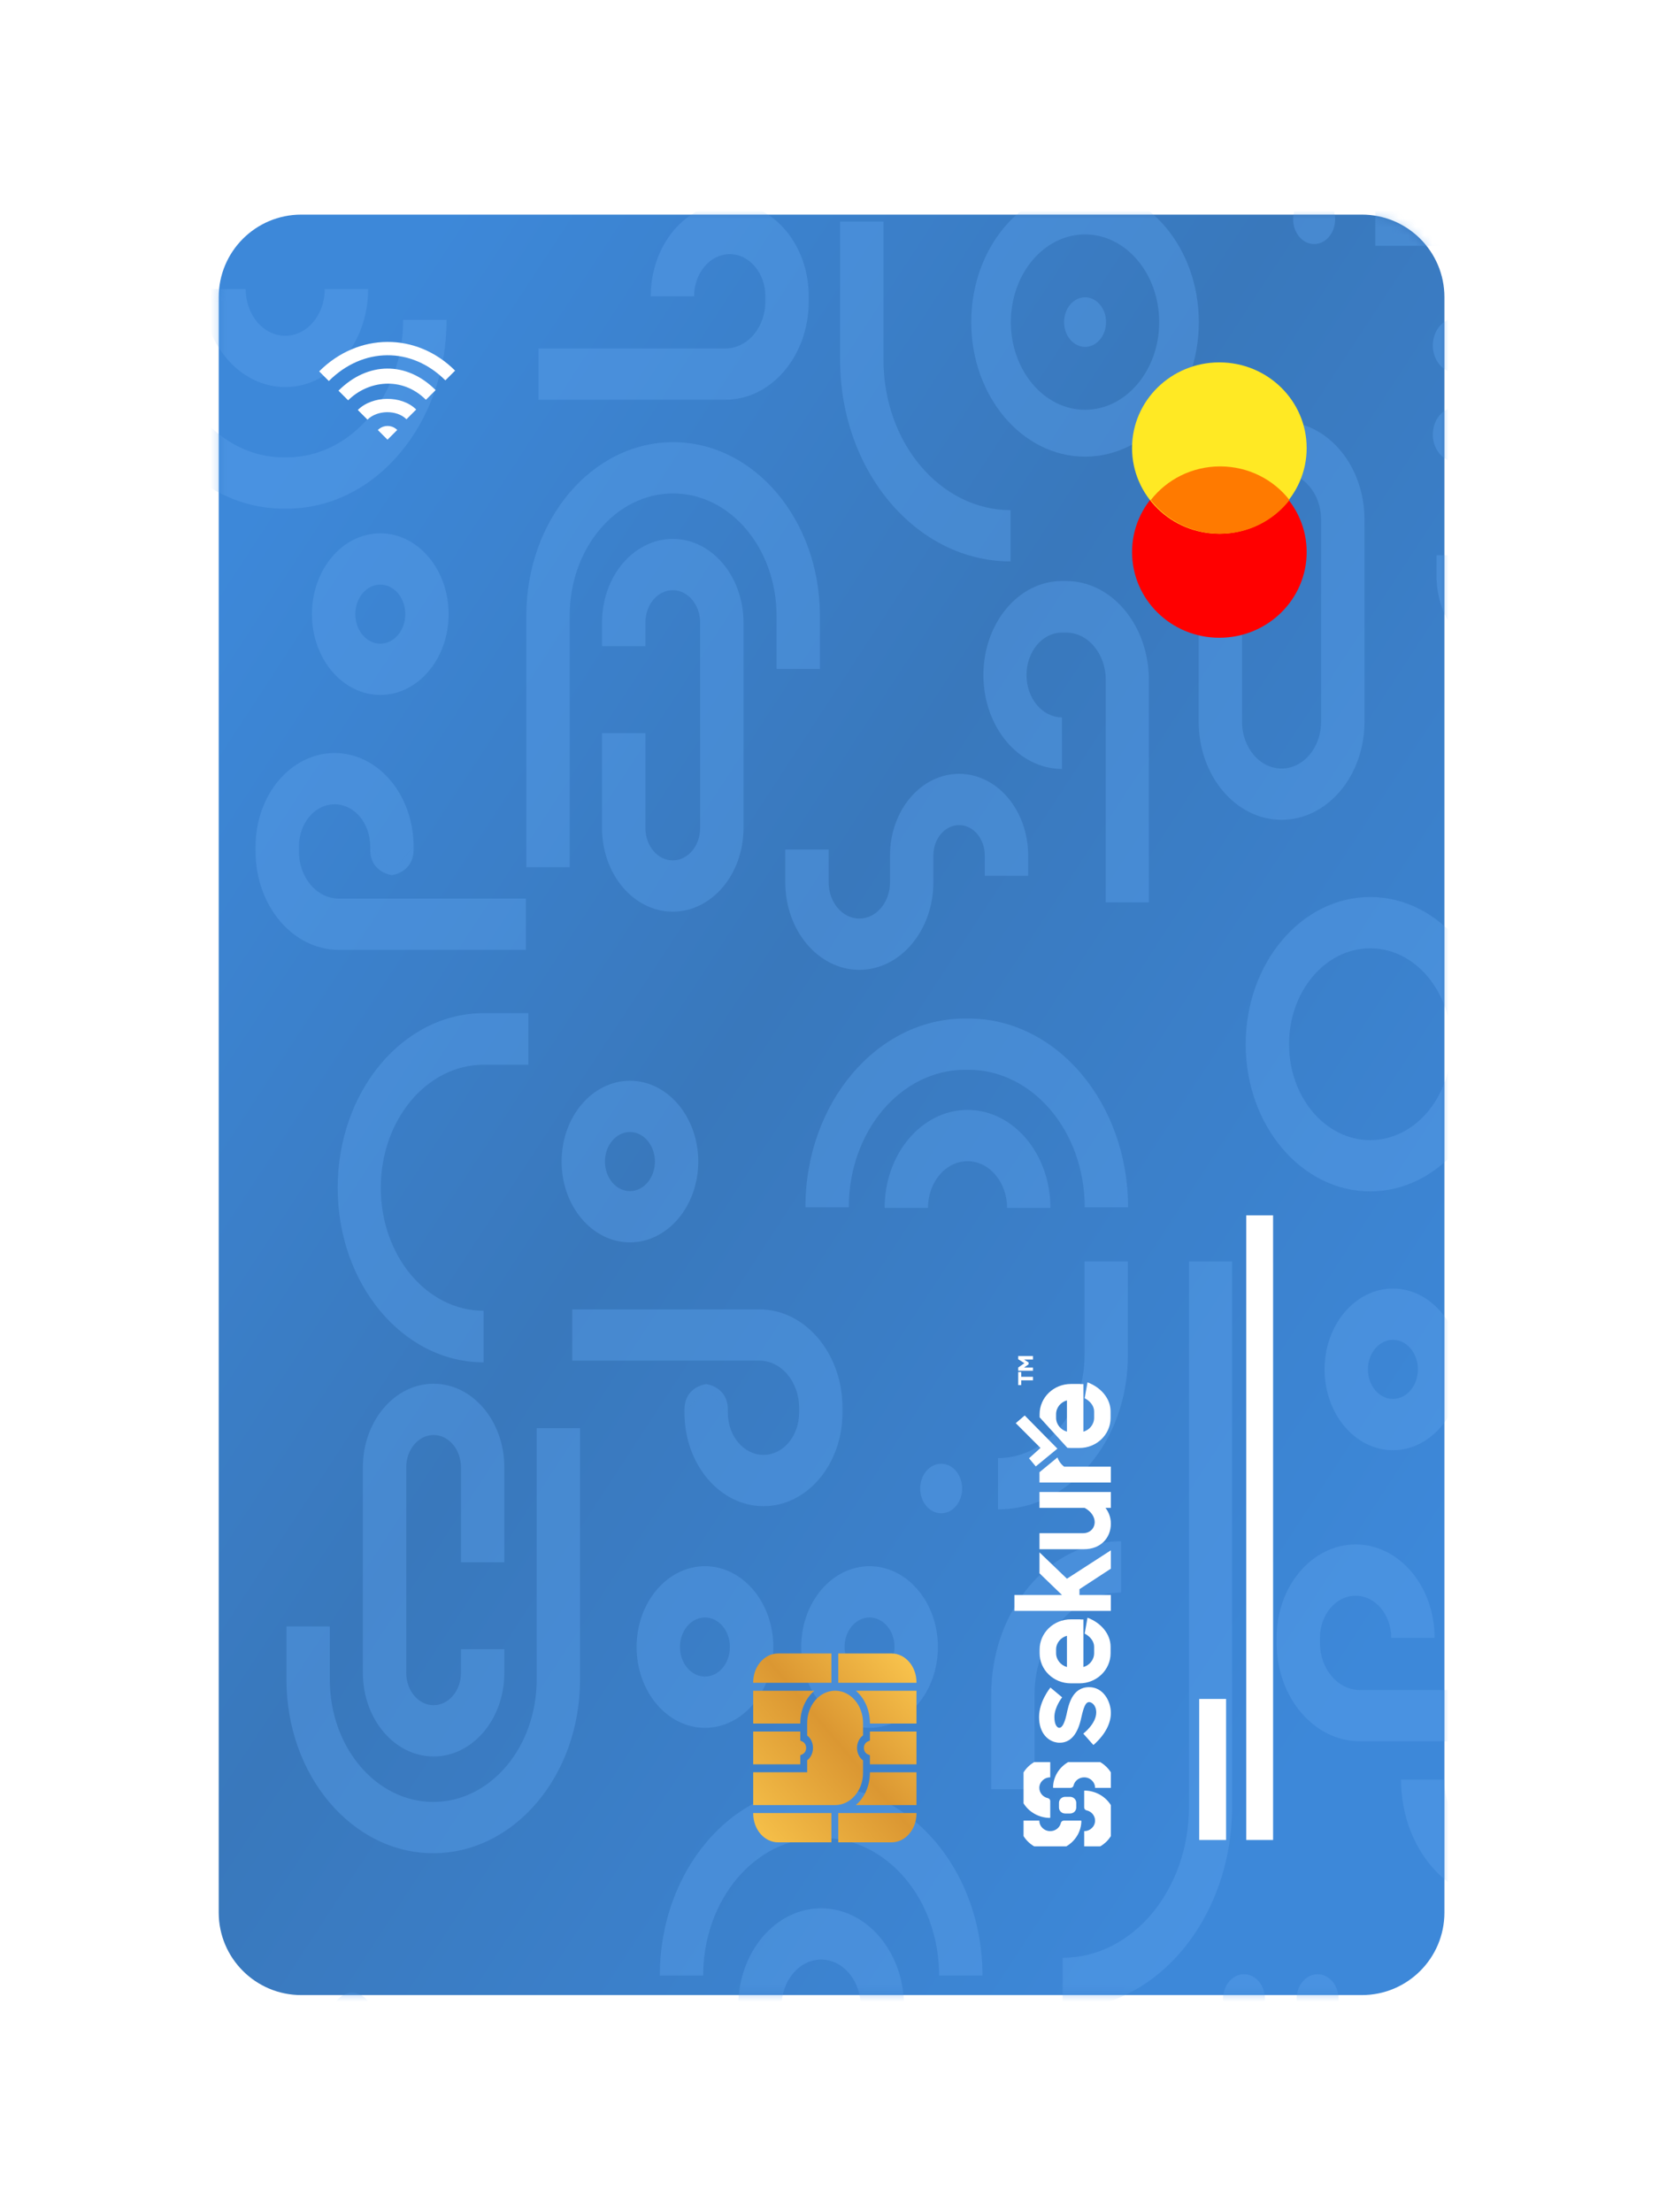 <svg width="201" height="268" viewBox="0 0 201 268" fill="none" xmlns="http://www.w3.org/2000/svg">
<g filter="url(#filter0_d_1_11771)">
<path d="M26.499 21C26.499 15.477 30.976 11 36.499 11H150.961H165.002C170.525 11 175.002 15.477 175.002 21V53.543V216.695C175.002 222.218 170.525 226.695 165.002 226.695H36.499C30.976 226.695 26.499 222.218 26.499 216.695V21Z" fill="url(#paint0_linear_1_11771)"/>
<mask id="mask0_1_11771" style="mask-type:alpha" maskUnits="userSpaceOnUse" x="26" y="11" width="150" height="216">
<path d="M26.499 21C26.499 15.477 30.976 11 36.499 11H150.961H165.002C170.525 11 175.002 15.477 175.002 21V53.543V216.695C175.002 222.218 170.525 226.695 165.002 226.695H36.499C30.976 226.695 26.499 222.218 26.499 216.695V21Z" fill="url(#paint1_linear_1_11771)"/>
</mask>
<g mask="url(#mask0_1_11771)">
<path fill-rule="evenodd" clip-rule="evenodd" d="M150.924 111.502C150.924 101.661 157.684 93.672 166.005 93.672C174.33 93.672 181.089 101.661 181.089 111.502C181.089 121.343 174.33 129.332 166.005 129.332C157.684 129.332 150.924 121.343 150.924 111.502ZM156.176 111.502C156.176 117.915 160.582 123.122 166.005 123.122C171.432 123.122 175.834 117.915 175.834 111.502C175.834 105.089 171.432 99.882 166.005 99.882C160.582 99.882 156.176 105.089 156.176 111.502Z" fill="#5EA2EB" fill-opacity="0.39"/>
<path fill-rule="evenodd" clip-rule="evenodd" d="M198.214 55.448V51.479C198.214 49.053 196.546 47.085 194.498 47.085C192.442 47.085 190.781 49.053 190.781 51.479V54.724C190.781 60.19 187.032 64.619 182.409 64.619C177.786 64.619 174.043 60.19 174.043 54.724V52.263H179.296V54.724C179.296 56.759 180.688 58.409 182.409 58.409C184.129 58.409 185.528 56.759 185.528 54.724V51.479C185.528 45.623 189.54 40.875 194.498 40.875C199.449 40.875 203.468 45.623 203.468 51.479V55.448H198.214Z" fill="#5EA2EB" fill-opacity="0.39"/>
<path fill-rule="evenodd" clip-rule="evenodd" d="M196.205 32.985C196.205 22.929 189.31 14.778 180.807 14.778L166.629 14.778V8.567L180.807 8.567C192.213 8.567 201.458 19.499 201.458 32.985H196.205Z" fill="#5EA2EB" fill-opacity="0.39"/>
<path fill-rule="evenodd" clip-rule="evenodd" d="M145.246 24.021C145.246 33.017 139.069 40.321 131.459 40.321C123.849 40.321 117.672 33.017 117.672 24.021C117.672 15.025 123.849 7.721 131.459 7.721C139.069 7.721 145.246 15.025 145.246 24.021ZM140.444 24.021C140.444 18.158 136.417 13.399 131.459 13.399C126.501 13.399 122.473 18.158 122.473 24.021C122.473 29.884 126.501 34.644 131.459 34.644C136.417 34.644 140.444 29.884 140.444 24.021Z" fill="#5EA2EB" fill-opacity="0.39"/>
<path fill-rule="evenodd" clip-rule="evenodd" d="M122.438 53.012C111.032 53.012 101.787 42.079 101.787 28.594V11.835H107.04V28.594C107.04 38.65 113.935 46.801 122.438 46.801V53.012Z" fill="#5EA2EB" fill-opacity="0.39"/>
<path fill-rule="evenodd" clip-rule="evenodd" d="M79.942 224.324C79.942 211.695 88.596 201.457 99.28 201.457H99.694C110.371 201.457 119.032 211.695 119.032 224.324H113.779C113.779 215.125 107.475 207.668 99.694 207.668H99.28C91.499 207.668 85.195 215.125 85.195 224.324H79.942Z" fill="#5EA2EB" fill-opacity="0.39"/>
<path fill-rule="evenodd" clip-rule="evenodd" d="M54.101 23.75C54.101 36.38 45.446 46.618 34.762 46.618H34.349C23.672 46.618 15.01 36.38 15.01 23.75H20.264C20.264 32.95 26.567 40.407 34.349 40.407H34.762C42.544 40.407 48.847 32.95 48.847 23.75H54.101Z" fill="#5EA2EB" fill-opacity="0.39"/>
<path fill-rule="evenodd" clip-rule="evenodd" d="M70.276 158.014V188.482C70.276 200.094 62.317 209.508 52.494 209.508C42.67 209.508 34.705 200.094 34.705 188.482V182.038H39.958V188.482C39.958 196.664 45.573 203.298 52.494 203.298C59.415 203.298 65.022 196.664 65.022 188.482V158.014H70.276Z" fill="#5EA2EB" fill-opacity="0.39"/>
<path fill-rule="evenodd" clip-rule="evenodd" d="M63.767 90.061V59.593C63.767 47.981 71.725 38.566 81.549 38.566C91.372 38.566 99.338 47.981 99.338 59.593V66.037H94.084V59.593C94.084 51.411 88.47 44.777 81.549 44.777C74.628 44.777 69.02 51.411 69.02 59.593V90.061H63.767Z" fill="#5EA2EB" fill-opacity="0.39"/>
<path fill-rule="evenodd" clip-rule="evenodd" d="M135.83 177.927C130.038 177.927 125.343 183.477 125.343 190.322V201.753H120.09V190.322C120.09 180.047 127.135 171.717 135.83 171.717V177.927Z" fill="#5EA2EB" fill-opacity="0.39"/>
<path fill-rule="evenodd" clip-rule="evenodd" d="M173.81 183.42H168.557C168.557 180.6 166.626 178.315 164.243 178.315C161.859 178.315 159.922 180.6 159.922 183.42V184.025C159.922 187.179 162.082 189.735 164.755 189.735H187.409V195.946H164.755C159.186 195.946 154.669 190.609 154.669 184.025V183.42C154.669 177.171 158.957 172.104 164.243 172.104C169.529 172.104 173.81 177.171 173.81 183.42Z" fill="#5EA2EB" fill-opacity="0.39"/>
<path fill-rule="evenodd" clip-rule="evenodd" d="M128.662 78.151V71.904C126.291 71.904 124.369 69.608 124.369 66.773C124.369 63.939 126.291 61.635 128.662 61.635H129.171C131.823 61.635 133.973 64.204 133.973 67.382V94.323H139.195V67.382C139.195 60.761 134.707 55.388 129.171 55.388H128.662C123.407 55.388 119.147 60.487 119.147 66.773C119.147 73.06 123.407 78.151 128.662 78.151Z" fill="#5EA2EB" fill-opacity="0.39"/>
<path fill-rule="evenodd" clip-rule="evenodd" d="M78.843 20.897H84.096C84.096 18.078 86.027 15.792 88.411 15.792C90.794 15.792 92.731 18.078 92.731 20.897V21.502C92.731 24.656 90.571 27.213 87.898 27.213H65.244V33.423H87.898C93.467 33.423 97.985 28.086 97.985 21.502V20.897C97.985 14.648 93.697 9.582 88.411 9.582C83.124 9.582 78.843 14.648 78.843 20.897Z" fill="#5EA2EB" fill-opacity="0.39"/>
<path fill-rule="evenodd" clip-rule="evenodd" d="M100.397 87.917V91.886C100.397 94.312 102.065 96.28 104.113 96.28C106.169 96.28 107.83 94.312 107.83 91.886V88.641C107.83 83.175 111.579 78.746 116.202 78.746C120.825 78.746 124.568 83.175 124.568 88.641V91.102H119.315V88.641C119.315 86.606 117.923 84.956 116.202 84.956C114.482 84.956 113.083 86.606 113.083 88.641V91.886C113.083 97.742 109.071 102.49 104.113 102.49C99.162 102.49 95.143 97.742 95.143 91.886V87.917H100.397Z" fill="#5EA2EB" fill-opacity="0.39"/>
<path fill-rule="evenodd" clip-rule="evenodd" d="M120.917 161.642C126.702 161.642 131.397 156.093 131.397 149.247V137.816H136.65V149.247C136.65 159.522 129.604 167.852 120.917 167.852V161.642Z" fill="#5EA2EB" fill-opacity="0.39"/>
<path fill-rule="evenodd" clip-rule="evenodd" d="M69.33 143.623H91.991C97.56 143.623 102.071 148.96 102.071 155.544V156.149C102.071 162.399 97.783 167.465 92.504 167.465C87.218 167.465 82.93 162.399 82.93 156.149L85.556 153.044L82.93 156.139C82.93 156.139 82.93 155.843 82.93 155.794C82.93 152.956 85.556 152.68 85.556 152.68C85.556 152.68 88.183 152.956 88.183 155.794C88.183 155.843 88.183 156.139 88.183 156.139L85.556 153.044L88.183 156.149C88.183 158.969 90.113 161.254 92.504 161.254C94.887 161.254 96.818 158.969 96.818 156.149V155.544C96.818 152.39 94.657 149.834 91.991 149.834H69.33V143.623Z" fill="#5EA2EB" fill-opacity="0.39"/>
<path fill-rule="evenodd" clip-rule="evenodd" d="M58.593 143.794V150.041C48.829 150.041 40.912 140.577 40.912 128.895C40.912 117.213 48.829 107.74 58.593 107.74H64.012V113.987H58.593C51.713 113.987 46.134 120.664 46.134 128.895C46.134 137.125 51.713 143.794 58.593 143.794Z" fill="#5EA2EB" fill-opacity="0.39"/>
<path fill-rule="evenodd" clip-rule="evenodd" d="M63.707 100.069H41.046C35.477 100.069 30.966 94.731 30.966 88.148V87.543C30.966 81.293 35.254 76.227 40.533 76.227C45.82 76.227 50.108 81.293 50.108 87.543L47.481 90.648L50.108 87.553C50.108 87.553 50.108 87.849 50.108 87.897C50.108 90.736 47.481 91.011 47.481 91.011C47.481 91.011 44.854 90.736 44.854 87.897C44.854 87.849 44.854 87.553 44.854 87.553L47.481 90.648L44.854 87.543C44.854 84.723 42.924 82.437 40.533 82.437C38.15 82.437 36.219 84.723 36.219 87.543V88.148C36.219 91.302 38.38 93.858 41.046 93.858H63.707V100.069Z" fill="#5EA2EB" fill-opacity="0.39"/>
<path fill-rule="evenodd" clip-rule="evenodd" d="M104.277 228.055C104.277 224.93 102.13 222.393 99.484 222.393C96.844 222.393 94.697 224.93 94.697 228.055H89.444C89.444 221.502 93.942 216.182 99.484 216.182C105.033 216.182 109.53 221.502 109.53 228.055H104.277Z" fill="#5EA2EB" fill-opacity="0.39"/>
<path fill-rule="evenodd" clip-rule="evenodd" d="M29.765 20.02C29.765 23.145 31.912 25.682 34.559 25.682C37.198 25.682 39.346 23.145 39.346 20.02H44.599C44.599 26.573 40.101 31.892 34.559 31.892C29.01 31.892 24.512 26.573 24.512 20.02H29.765Z" fill="#5EA2EB" fill-opacity="0.39"/>
<path fill-rule="evenodd" clip-rule="evenodd" d="M190.397 215.418H182.287C175.36 215.418 169.745 208.779 169.745 200.591H174.999C174.999 205.35 178.262 209.207 182.287 209.207H190.397V215.418Z" fill="#5EA2EB" fill-opacity="0.39"/>
<path fill-rule="evenodd" clip-rule="evenodd" d="M55.849 174.261V162.761C55.849 160.597 54.365 158.843 52.533 158.843C50.701 158.843 49.217 160.597 49.217 162.761V187.658C49.217 189.822 50.701 191.576 52.533 191.576C54.365 191.576 55.849 189.822 55.849 187.658V184.796H61.102V187.658C61.102 193.252 57.267 197.787 52.533 197.787C47.798 197.787 43.964 193.252 43.964 187.658L43.964 162.761C43.964 157.167 47.798 152.632 52.533 152.632C57.267 152.632 61.102 157.167 61.102 162.761V174.261H55.849Z" fill="#5EA2EB" fill-opacity="0.39"/>
<path fill-rule="evenodd" clip-rule="evenodd" d="M78.194 73.814V85.314C78.194 87.478 79.677 89.232 81.51 89.232C83.342 89.232 84.826 87.478 84.826 85.314V60.417C84.826 58.252 83.342 56.499 81.51 56.499C79.677 56.499 78.194 58.252 78.194 60.417V63.279H72.94V60.417C72.94 54.823 76.775 50.288 81.51 50.288C86.244 50.288 90.079 54.823 90.079 60.417V85.314C90.079 90.908 86.244 95.442 81.51 95.442C76.775 95.442 72.94 90.908 72.94 85.314V73.814H78.194Z" fill="#5EA2EB" fill-opacity="0.39"/>
<path fill-rule="evenodd" clip-rule="evenodd" d="M93.692 184.529C93.692 189.932 89.981 194.318 85.411 194.318C80.841 194.318 77.13 189.932 77.13 184.529C77.13 179.126 80.841 174.739 85.411 174.739C89.981 174.739 93.692 179.126 93.692 184.529ZM88.436 184.529C88.436 182.554 87.08 180.95 85.411 180.95C83.739 180.95 82.382 182.554 82.382 184.529C82.382 186.504 83.739 188.108 85.411 188.108C87.08 188.108 88.436 186.504 88.436 184.529Z" fill="#5EA2EB" fill-opacity="0.39"/>
<path fill-rule="evenodd" clip-rule="evenodd" d="M113.634 184.529C113.634 189.932 109.924 194.318 105.354 194.318C100.783 194.318 97.073 189.932 97.073 184.529C97.073 179.126 100.783 174.739 105.354 174.739C109.924 174.739 113.634 179.126 113.634 184.529ZM108.379 184.529C108.379 182.554 107.022 180.95 105.354 180.95C103.681 180.95 102.325 182.554 102.325 184.529C102.325 186.504 103.681 188.108 105.354 188.108C107.022 188.108 108.379 186.504 108.379 184.529Z" fill="#5EA2EB" fill-opacity="0.39"/>
<path fill-rule="evenodd" clip-rule="evenodd" d="M37.793 59.4C37.793 53.997 41.504 49.61 46.074 49.61C50.645 49.61 54.355 53.997 54.355 59.4C54.355 64.803 50.645 69.19 46.074 69.19C41.504 69.19 37.793 64.803 37.793 59.4ZM43.049 59.4C43.049 61.375 44.405 62.979 46.074 62.979C47.747 62.979 49.103 61.375 49.103 59.4C49.103 57.425 47.747 55.821 46.074 55.821C44.405 55.821 43.049 57.425 43.049 59.4Z" fill="#5EA2EB" fill-opacity="0.39"/>
<path fill-rule="evenodd" clip-rule="evenodd" d="M153.262 227.171C153.262 228.829 152.126 230.174 150.721 230.174C149.322 230.174 148.18 228.829 148.18 227.171C148.18 225.514 149.322 224.168 150.721 224.168C152.126 224.168 153.262 225.514 153.262 227.171Z" fill="#5EA2EB" fill-opacity="0.39"/>
<path fill-rule="evenodd" clip-rule="evenodd" d="M162.174 227.171C162.174 228.829 161.038 230.174 159.633 230.174C158.234 230.174 157.092 228.829 157.092 227.171C157.092 225.514 158.234 224.168 159.633 224.168C161.038 224.168 162.174 225.514 162.174 227.171Z" fill="#5EA2EB" fill-opacity="0.39"/>
<path fill-rule="evenodd" clip-rule="evenodd" d="M111.487 165.328C111.487 163.67 112.63 162.325 114.029 162.325C115.434 162.325 116.57 163.67 116.57 165.328C116.57 166.985 115.434 168.331 114.029 168.331C112.63 168.331 111.487 166.985 111.487 165.328Z" fill="#5EA2EB" fill-opacity="0.39"/>
<path fill-rule="evenodd" clip-rule="evenodd" d="M173.601 26.853C173.601 25.032 174.857 23.553 176.394 23.553C177.939 23.553 179.187 25.032 179.187 26.853C179.187 28.675 177.939 30.154 176.394 30.154C174.857 30.154 173.601 28.675 173.601 26.853Z" fill="#5EA2EB" fill-opacity="0.39"/>
<path fill-rule="evenodd" clip-rule="evenodd" d="M173.601 37.644C173.601 35.822 174.857 34.343 176.394 34.343C177.939 34.343 179.187 35.822 179.187 37.644C179.187 39.465 177.939 40.945 176.394 40.945C174.857 40.945 173.601 39.465 173.601 37.644Z" fill="#5EA2EB" fill-opacity="0.39"/>
<path fill-rule="evenodd" clip-rule="evenodd" d="M160.481 150.894C160.481 145.491 164.192 141.104 168.762 141.104C173.333 141.104 177.043 145.491 177.043 150.894C177.043 156.297 173.333 160.684 168.762 160.684C164.192 160.684 160.481 156.297 160.481 150.894ZM165.733 150.894C165.733 152.87 167.09 154.473 168.762 154.473C170.431 154.473 171.788 152.87 171.788 150.894C171.788 148.919 170.431 147.315 168.762 147.315C167.09 147.315 165.733 148.919 165.733 150.894Z" fill="#5EA2EB" fill-opacity="0.39"/>
<path fill-rule="evenodd" clip-rule="evenodd" d="M165.315 72.444C165.315 78.996 160.815 84.316 155.271 84.316C149.731 84.316 145.231 78.996 145.231 72.444V47.934C145.231 41.382 149.731 36.062 155.271 36.062C160.815 36.062 165.315 41.382 165.315 47.934V72.444ZM160.06 72.444V47.934C160.06 44.81 157.914 42.273 155.271 42.273C152.629 42.273 150.483 44.81 150.483 47.934V72.444C150.483 75.569 152.629 78.106 155.271 78.106C157.914 78.106 160.06 75.569 160.06 72.444Z" fill="#5EA2EB" fill-opacity="0.39"/>
<path fill-rule="evenodd" clip-rule="evenodd" d="M97.583 131.257C97.583 118.628 106.237 108.39 116.921 108.39H117.335C128.012 108.39 136.673 118.628 136.673 131.257H131.42C131.42 122.058 125.116 114.6 117.335 114.6H116.921C109.14 114.6 102.836 122.058 102.836 131.257H97.583Z" fill="#5EA2EB" fill-opacity="0.39"/>
<path fill-rule="evenodd" clip-rule="evenodd" d="M122.014 131.334C122.014 128.209 119.866 125.672 117.22 125.672C114.58 125.672 112.433 128.209 112.433 131.334H107.18C107.18 124.781 111.678 119.462 117.22 119.462C122.769 119.462 127.267 124.781 127.267 131.334H122.014Z" fill="#5EA2EB" fill-opacity="0.39"/>
<path fill-rule="evenodd" clip-rule="evenodd" d="M128.744 222.174C137.2 222.174 144.054 213.975 144.054 203.862V137.814H149.277V203.862C149.277 217.426 140.084 228.421 128.744 228.421V222.174Z" fill="#5EA2EB" fill-opacity="0.39"/>
<path fill-rule="evenodd" clip-rule="evenodd" d="M84.6 125.719C84.6 131.122 80.889 135.508 76.322 135.508C71.752 135.508 68.041 131.122 68.041 125.719C68.041 120.316 71.752 115.929 76.322 115.929C80.889 115.929 84.6 120.316 84.6 125.719ZM79.348 125.719C79.348 123.744 77.991 122.14 76.322 122.14C74.65 122.14 73.293 123.744 73.293 125.719C73.293 127.694 74.65 129.298 76.322 129.298C77.991 129.298 79.348 127.694 79.348 125.719Z" fill="#5EA2EB" fill-opacity="0.39"/>
<path fill-rule="evenodd" clip-rule="evenodd" d="M40.126 229.412C40.126 227.754 41.268 226.409 42.667 226.409C44.072 226.409 45.208 227.754 45.208 229.412C45.208 231.069 44.072 232.416 42.667 232.416C41.268 232.416 40.126 231.069 40.126 229.412Z" fill="#5EA2EB" fill-opacity="0.39"/>
<path fill-rule="evenodd" clip-rule="evenodd" d="M134.005 24.021C134.005 25.678 132.869 27.023 131.463 27.023C130.065 27.023 128.922 25.678 128.922 24.021C128.922 22.363 130.065 21.017 131.463 21.017C132.869 21.017 134.005 22.363 134.005 24.021Z" fill="#5EA2EB" fill-opacity="0.39"/>
<path fill-rule="evenodd" clip-rule="evenodd" d="M161.758 11.565C161.758 13.222 160.622 14.568 159.217 14.568C157.818 14.568 156.675 13.222 156.675 11.565C156.675 9.907 157.818 8.561 159.217 8.561C160.622 8.561 161.758 9.907 161.758 11.565Z" fill="#5EA2EB" fill-opacity="0.39"/>
</g>
<path fill-rule="evenodd" clip-rule="evenodd" d="M45.779 37.096L46.949 38.266L48.127 37.088C47.48 36.441 46.43 36.445 45.779 37.096ZM43.351 34.668L44.521 35.838C45.699 34.66 48.076 34.622 49.246 35.792L50.425 34.613C48.67 32.859 45.118 32.901 43.351 34.668ZM38.671 29.989L39.841 31.159C43.965 27.035 49.865 26.984 53.959 31.079L55.138 29.9C50.458 25.221 43.384 25.276 38.671 29.989ZM52.781 32.257L51.603 33.435C48.678 30.511 44.538 31.142 42.181 33.498L41.011 32.328C44.546 28.794 49.272 28.747 52.781 32.257Z" fill="white"/>
<path fill-rule="evenodd" clip-rule="evenodd" d="M108.018 185.309C108.851 185.309 109.603 185.699 110.151 186.333C110.699 186.968 111.037 187.837 111.037 188.802V188.862H101.563V185.309H108.018ZM98.663 189.826C97.633 190.715 96.964 192.132 96.963 193.734V193.801H91.256V189.826H98.663ZM96.963 197.641L97.222 197.519C97.353 197.457 97.465 197.352 97.544 197.218C97.623 197.084 97.668 196.926 97.668 196.751C97.668 196.575 97.623 196.417 97.544 196.283C97.465 196.15 97.353 196.044 97.222 195.983L96.963 195.86V194.764H91.256V198.739H96.963V197.641ZM104.563 198.266V199.767C104.563 200.849 104.186 201.825 103.572 202.535C102.975 203.225 102.161 203.653 101.256 203.677H91.256V199.702H97.356H97.38H97.796V198.249C97.967 198.12 98.116 197.957 98.231 197.762C98.401 197.475 98.502 197.124 98.501 196.75C98.502 196.377 98.401 196.026 98.231 195.739C98.116 195.544 97.967 195.381 97.796 195.252V193.734C97.796 192.651 98.174 191.676 98.787 190.966C99.375 190.286 100.175 189.861 101.063 189.826H101.297C102.185 189.861 102.984 190.286 103.572 190.966C104.186 191.676 104.563 192.651 104.563 193.734V195.235C104.388 195.363 104.233 195.526 104.115 195.722C103.938 196.013 103.834 196.369 103.834 196.75C103.834 197.131 103.938 197.488 104.115 197.778C104.233 197.975 104.388 198.138 104.563 198.266ZM105.396 199.767C105.396 201.37 104.725 202.789 103.693 203.677H111.037V199.703H105.396V199.767ZM105.128 195.977L105.396 195.858V194.764H111.037V198.739H105.396V197.643L105.128 197.525C104.994 197.466 104.878 197.36 104.796 197.225C104.715 197.09 104.667 196.929 104.667 196.751C104.667 196.572 104.715 196.412 104.796 196.276C104.878 196.142 104.994 196.036 105.128 195.977ZM105.396 193.734V193.801H111.037V189.826H103.696C104.726 190.715 105.396 192.132 105.396 193.734ZM94.276 185.309H100.73V188.863H91.256V188.802C91.257 187.837 91.594 186.968 92.142 186.333C92.691 185.699 93.442 185.309 94.276 185.309ZM91.256 204.699C91.257 205.664 91.594 206.533 92.142 207.168C92.691 207.802 93.443 208.192 94.276 208.193H100.73V204.641H91.256V204.699ZM108.018 208.193H101.563V204.641H111.037V204.699C111.037 205.664 110.699 206.533 110.151 207.168C109.603 207.802 108.851 208.192 108.018 208.193Z" fill="url(#paint2_linear_1_11771)"/>
<rect x="145.293" y="190.819" width="3.255" height="17.087" fill="white"/>
<rect x="150.989" y="132.235" width="3.255" height="75.67" fill="white"/>
<path d="M129.216 192.714C128.908 194.098 128.55 194.312 128.362 194.312L128.277 194.312C128.038 194.246 127.748 193.9 127.748 193.011C127.748 191.793 128.687 190.625 128.687 190.625L127.27 189.44C127.202 189.522 125.89 191.134 125.89 193.011C125.89 195.035 127.049 195.941 128.021 196.09C128.157 196.122 128.277 196.122 128.396 196.122C129.711 196.122 130.581 195.085 131.008 193.076C131.281 191.875 131.503 191.2 131.964 191.2C132.237 191.2 132.817 191.546 132.817 192.452C132.817 193.834 131.247 195.019 131.247 195.019L132.476 196.402C134.044 195.019 134.59 193.636 134.59 192.518C134.59 191.101 133.669 189.391 131.964 189.391C129.915 189.391 129.472 191.48 129.216 192.714ZM125.941 167.675L131.418 167.675C132.237 168.119 132.629 168.795 132.629 169.388C132.629 170.113 132.1 170.739 131.213 170.739L125.941 170.739L125.941 172.679L131.333 172.679C133.363 172.679 134.59 171.298 134.59 169.586C134.59 168.745 134.266 168.104 133.942 167.675L134.59 167.675L134.59 165.751L125.941 165.751L125.941 167.675ZM131.356 208.68L131.356 206.833C132.085 206.833 132.676 206.263 132.676 205.559C132.676 204.952 132.236 204.445 131.647 204.317C131.477 204.281 131.356 204.136 131.356 203.967C131.356 203.397 131.356 202.241 131.356 201.975C131.356 201.96 131.362 201.947 131.373 201.936C131.383 201.926 131.398 201.92 131.413 201.92C132.762 201.939 133.939 202.642 134.59 203.685L134.59 207.434C134.271 207.944 133.827 208.373 133.298 208.68L131.356 208.68ZM134.59 201.592L132.676 201.592C132.676 200.888 132.085 200.318 131.356 200.318C130.727 200.318 130.2 200.743 130.068 201.311C130.03 201.475 129.879 201.591 129.705 201.591C129.115 201.592 127.917 201.592 127.641 201.592C127.626 201.592 127.611 201.586 127.6 201.575C127.59 201.565 127.584 201.551 127.584 201.536C127.604 200.234 128.332 199.099 129.413 198.471L133.298 198.471C133.827 198.779 134.271 199.208 134.59 199.718L134.59 201.592ZM125.941 163.351L125.941 164.596L134.589 164.596L134.589 162.672L128.925 162.672C128.925 162.672 128.406 162.341 128.114 161.564L126.792 162.65C126.798 162.658 126.804 162.665 126.81 162.672L126.766 162.672L125.941 163.351ZM129.268 176.254L125.941 173.061L125.941 175.595L128.671 178.229L122.904 178.229L122.904 180.154L134.589 180.154L134.589 178.229L130.785 178.229L130.785 177.522L134.589 175.036L134.589 172.814L129.268 176.254ZM131.416 182.903C132.099 183.249 132.561 183.859 132.561 184.5L132.561 185.275C132.561 186.065 132.014 186.74 131.262 186.954L131.262 181.192L130.939 181.192L130.87 181.176L129.745 181.176C127.645 181.176 125.958 182.821 125.958 184.83L125.958 185.275C125.958 187.3 127.645 188.928 129.745 188.928L130.785 188.928C132.868 188.928 134.556 187.3 134.556 185.275L134.556 184.5C134.556 182.952 133.397 181.587 131.758 180.979L131.416 182.903ZM125.958 156.699L129.316 160.392C129.457 160.408 129.6 160.415 129.745 160.415L130.785 160.415C132.868 160.415 134.556 158.787 134.556 156.761L134.556 155.987C134.556 154.438 133.397 153.073 131.758 152.465L131.416 154.39C132.099 154.735 132.561 155.344 132.561 155.987L132.561 156.761C132.561 157.551 132.014 158.227 131.262 158.441L131.262 152.679L130.939 152.679L130.87 152.663L129.745 152.663C127.645 152.663 125.958 154.308 125.958 156.317L125.958 156.699ZM124.01 205.559L125.923 205.559C125.923 206.263 126.515 206.833 127.244 206.833C127.873 206.833 128.399 206.409 128.532 205.841C128.569 205.677 128.72 205.559 128.894 205.559C129.484 205.559 130.682 205.559 130.958 205.559C130.973 205.559 130.988 205.566 130.999 205.575C131.01 205.586 131.016 205.601 131.015 205.616C130.995 206.916 130.267 208.053 129.186 208.68L125.301 208.68C124.772 208.373 124.328 207.944 124.01 207.434L124.01 205.559ZM129.052 202.679C128.853 202.679 128.663 202.756 128.522 202.89C128.382 203.026 128.303 203.21 128.303 203.401L128.303 203.977C128.303 204.169 128.382 204.352 128.522 204.488C128.663 204.623 128.853 204.699 129.052 204.699L129.648 204.699C129.846 204.699 130.037 204.623 130.177 204.488C130.317 204.352 130.396 204.169 130.396 203.977L130.396 203.401C130.396 203.21 130.317 203.026 130.177 202.89C130.037 202.756 129.846 202.679 129.648 202.679L129.052 202.679ZM127.953 185.275L127.953 184.83C127.953 184.039 128.517 183.364 129.268 183.167L129.268 186.954C128.517 186.74 127.953 186.065 127.953 185.275ZM127.953 156.761L127.953 156.317C127.953 155.526 128.517 154.85 129.268 154.652L129.268 158.441C128.517 158.227 127.953 157.551 127.953 156.761ZM128.111 160.497L124.152 156.479L123.067 157.41L126.064 160.41L124.674 161.663L125.492 162.65L128.111 160.497ZM124.01 199.718C124.328 199.208 124.772 198.779 125.301 198.471L127.244 198.471L127.244 200.318C126.515 200.318 125.923 200.888 125.923 201.592C125.923 202.198 126.363 202.707 126.952 202.835C127.122 202.871 127.243 203.016 127.243 203.185C127.244 203.753 127.244 204.909 127.244 205.176C127.244 205.19 127.238 205.205 127.227 205.215C127.216 205.226 127.201 205.232 127.186 205.231C125.837 205.211 124.66 204.51 124.01 203.466L124.01 199.718ZM123.729 152.221L125.152 152.221L125.152 151.791L123.729 151.791L123.729 151.216L123.365 151.216L123.365 152.801L123.729 152.801L123.729 152.221ZM123.365 149.666L124.115 150.142L123.365 150.669L123.365 151.06L125.152 151.06L125.152 150.673L124.071 150.673L124.62 150.284L124.62 150.059L124.071 149.7L125.152 149.7L125.152 149.278L123.365 149.278L123.365 149.666Z" fill="white"/>
<path d="M147.734 41.503C153.576 41.503 158.312 46.15 158.312 51.882C158.312 57.614 153.576 62.261 147.734 62.261C141.892 62.261 137.156 57.614 137.156 51.882C137.156 46.15 141.892 41.503 147.734 41.503Z" fill="#FF0000"/>
<path d="M147.734 28.901C153.576 28.901 158.312 33.547 158.312 39.279C158.312 45.011 153.576 49.658 147.734 49.658C141.892 49.658 137.156 45.011 137.156 39.279C137.156 33.547 141.892 28.901 147.734 28.901Z" fill="#FFE924"/>
<path d="M156.234 45.581C154.301 43.102 151.255 41.503 147.829 41.503C144.402 41.503 141.356 43.102 139.423 45.581C141.356 48.059 144.402 49.658 147.829 49.658C151.255 49.658 154.301 48.059 156.234 45.581Z" fill="#FF7A00"/>
</g>
<defs>
<filter id="filter0_d_1_11771" x="0.599" y="0.1" width="200.303" height="267.495" filterUnits="userSpaceOnUse" color-interpolation-filters="sRGB">
<feFlood flood-opacity="0" result="BackgroundImageFix"/>
<feColorMatrix in="SourceAlpha" type="matrix" values="0 0 0 0 0 0 0 0 0 0 0 0 0 0 0 0 0 0 127 0" result="hardAlpha"/>
<feOffset dy="15"/>
<feGaussianBlur stdDeviation="12.95"/>
<feComposite in2="hardAlpha" operator="out"/>
<feColorMatrix type="matrix" values="0 0 0 0 0.368 0 0 0 0 0.634 0 0 0 0 0.921 0 0 0 0.39 0"/>
<feBlend mode="normal" in2="BackgroundImageFix" result="effect1_dropShadow_1_11771"/>
<feBlend mode="normal" in="SourceGraphic" in2="effect1_dropShadow_1_11771" result="shape"/>
</filter>
<linearGradient id="paint0_linear_1_11771" x1="43.945" y1="25.97" x2="202.91" y2="129.837" gradientUnits="userSpaceOnUse">
<stop stop-color="#3D88D9"/>
<stop offset="0.445" stop-color="#3978BC"/>
<stop offset="1" stop-color="#3D88D9"/>
</linearGradient>
<linearGradient id="paint1_linear_1_11771" x1="43.945" y1="25.97" x2="202.91" y2="129.837" gradientUnits="userSpaceOnUse">
<stop stop-color="#FFD677"/>
<stop offset="0.23" stop-color="#FFEABA"/>
<stop offset="1" stop-color="#FFD677"/>
</linearGradient>
<linearGradient id="paint2_linear_1_11771" x1="91.256" y1="209.685" x2="114.812" y2="189.747" gradientUnits="userSpaceOnUse">
<stop stop-color="#F9C54C"/>
<stop offset="0.538" stop-color="#DB9732"/>
<stop offset="1" stop-color="#FBC74F"/>
</linearGradient>
</defs>
</svg>
